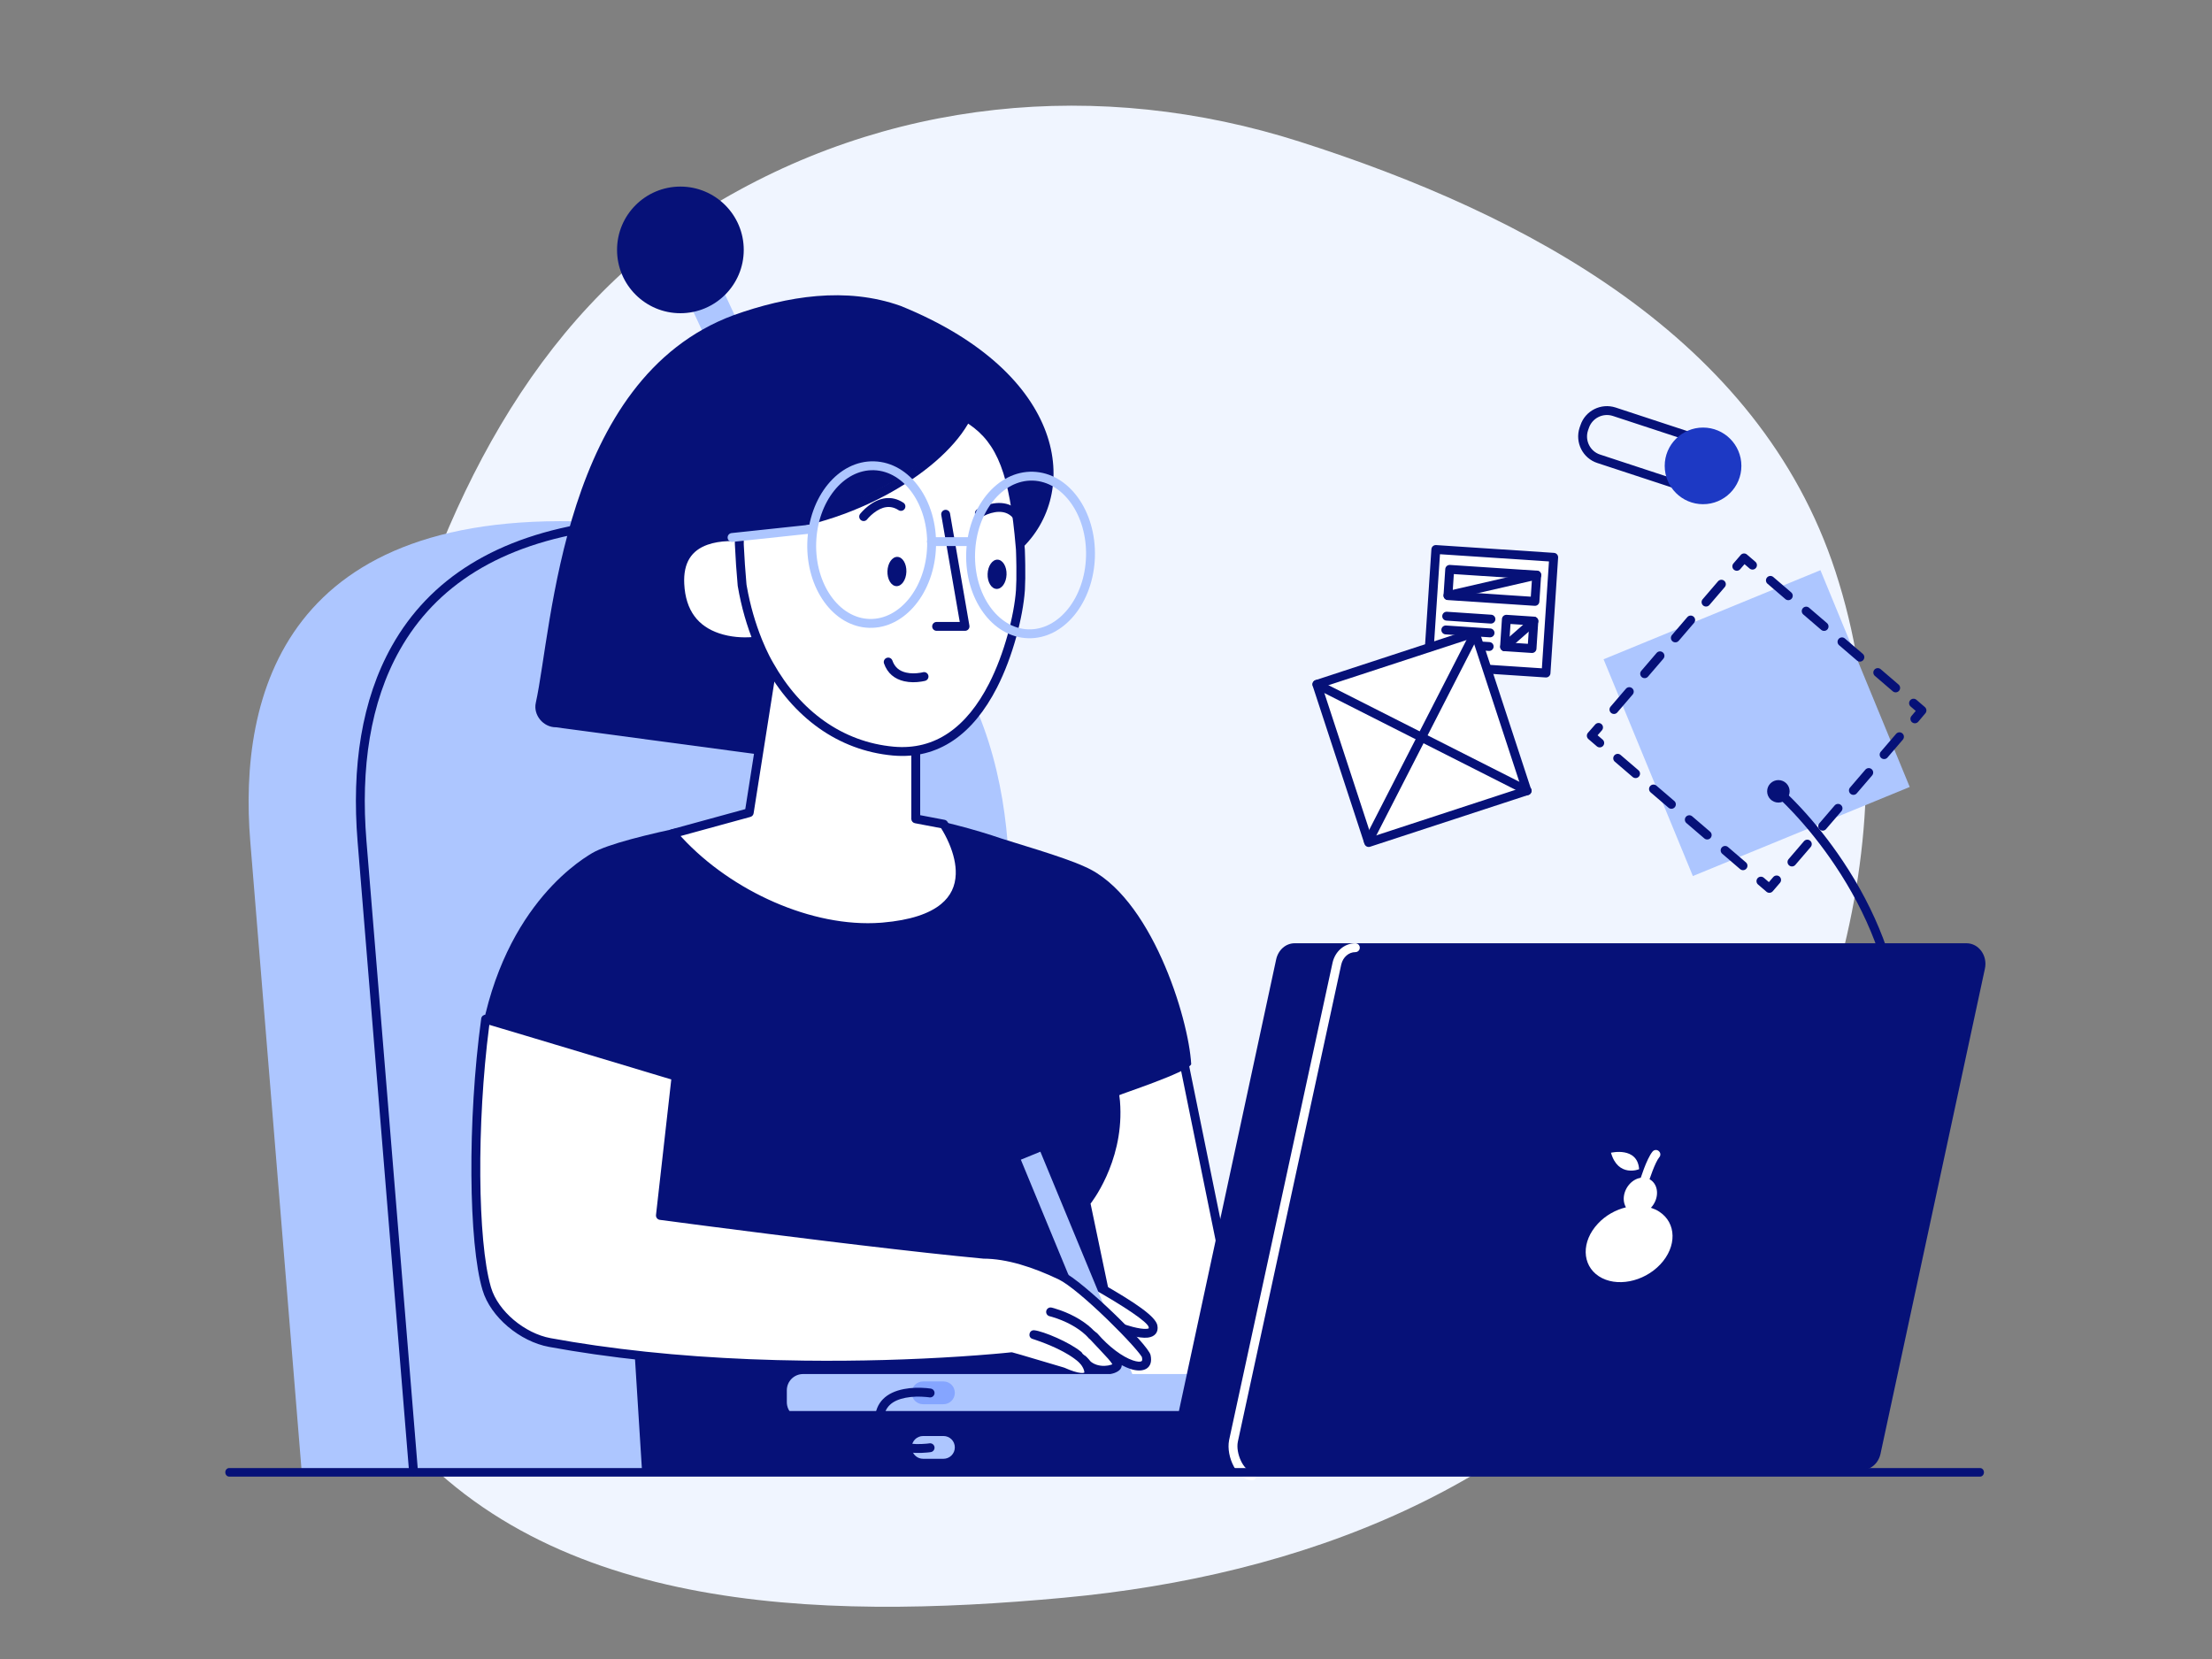 <svg width="1600" height="1200" viewBox="0 0 1600 1200" fill="none" xmlns="http://www.w3.org/2000/svg">
<rect x="0" y="0" width="1600" height="1200" fill="#808080" stroke="none"/>
<g clip-path="url(#clip0)">
<path fill-rule="evenodd" clip-rule="evenodd" d="M279.758 513.497C318.558 367.489 384.181 230.219 509.679 152.096C640.448 70.692 795.636 56.349 940.059 102.458C1104.66 155.01 1272.26 244.104 1327.57 413.221C1385.46 590.214 1324.7 787.435 1212.79 936.333C1106.77 1077.4 940.443 1139.84 769.559 1155.67C591.467 1172.17 388.402 1167.29 278.274 1022.9C172.074 883.664 233.843 686.282 279.758 513.497Z" fill="#F0F5FF"/>
<path fill-rule="evenodd" clip-rule="evenodd" d="M847.716 726.05L891.398 940.592L869.45 1051.45L776.196 1050.16C776.196 1050.16 729.837 837.548 732.514 830.592C735.191 823.637 787.974 720.593 787.974 720.593L847.716 726.05Z" fill="white"/>
<path fill-rule="evenodd" clip-rule="evenodd" d="M788.266 717.396C787.028 717.283 785.844 717.893 785.214 718.949L784.093 721.124L776.431 736.111L765.518 757.506L754.568 779.046C739.695 808.367 730.657 826.476 729.516 829.44C728.589 831.85 730.115 842.115 734.192 863.863L735.358 870.025C738.755 887.839 743.421 910.972 749.077 938.207L751.155 948.186C755.68 969.852 760.511 992.609 765.358 1015.19L769.354 1033.76L773.058 1050.85C773.376 1052.31 774.659 1053.35 776.152 1053.37L869.406 1054.66C870.956 1054.68 872.3 1053.59 872.601 1052.07L894.549 941.215C894.632 940.798 894.63 940.368 894.546 939.952L850.863 725.41C850.58 724.021 849.42 722.982 848.008 722.853L788.266 717.396ZM735.541 831.67L735.633 831.447C736.941 828.343 744.162 813.829 755.504 791.412L763.055 776.517L773.644 755.707L789.843 723.987L845.044 729.029L888.122 940.6L866.818 1048.2L778.793 1046.99L774.808 1028.58C774.065 1025.13 773.292 1021.54 772.494 1017.83L769.077 1001.89C765.668 985.938 762.292 970.014 759.052 954.56L755.085 935.546C749.749 909.833 745.311 887.841 742.011 870.621L740.841 864.46C739.115 855.287 737.793 847.832 736.907 842.238L736.581 840.128C736.182 837.489 735.904 835.369 735.751 833.796L735.695 833.18C735.662 832.793 735.64 832.453 735.627 832.162L735.612 831.615C735.608 831.546 735.593 831.544 735.541 831.67Z" fill="#061178"/>
<path fill-rule="evenodd" clip-rule="evenodd" d="M436.051 377.861C205.326 364.592 172.457 503.162 181.022 608.56C189.801 716.42 218.067 1062.58 218.067 1062.58C216.675 1064.07 767.416 1064.07 765.81 1062.58C765.81 1062.58 737.545 716.42 728.766 608.56C720.201 503.269 664.634 364.592 436.051 377.861Z" fill="#ADC6FF"/>
<path fill-rule="evenodd" clip-rule="evenodd" d="M431.207 377.358C432.963 377.107 434.59 378.327 434.84 380.082C435.091 381.837 433.87 383.463 432.114 383.714C361.815 393.737 315.252 423.815 289.093 470.307C267.799 508.15 260.761 555.494 265.057 608.19L282.424 820.384L302.315 1064.13C302.459 1065.9 301.143 1067.45 299.375 1067.59C297.607 1067.74 296.057 1066.42 295.913 1064.66L258.654 608.714C254.264 554.848 261.484 506.276 283.493 467.16C310.664 418.87 358.988 387.654 431.207 377.358Z" fill="#061178"/>
<path fill-rule="evenodd" clip-rule="evenodd" d="M829.622 1065.57L788.83 870.612C788.83 870.612 812.17 841.507 810.35 800.417C810.243 797.742 810.029 794.96 809.601 792.178C809.815 791.643 858.851 775.7 861.634 769.814C859.814 736.429 832.513 647.51 784.548 626.858C769.13 619.689 731.872 609.095 724.377 606.527C688.939 594.436 614.314 574.961 549.433 587.802C549.433 587.802 450.398 603.959 428.236 617.121C416.138 624.29 356.288 663.025 344.832 770.242C344.618 771.848 448.364 808.336 448.364 808.336L464.424 1064.5" fill="#061178"/>
<path fill-rule="evenodd" clip-rule="evenodd" d="M662.386 538.58V592.295L682.621 596.147C686.154 601.177 725.447 663.025 638.832 670.515C582.301 675.437 519.99 642.266 486.479 602.996L541.938 587.801L558.64 481.761L662.386 538.58Z" fill="white"/>
<path fill-rule="evenodd" clip-rule="evenodd" d="M555.466 481.261L539.086 585.252L485.628 599.9C483.36 600.521 482.507 603.29 484.034 605.079C520.99 648.386 585.025 678.422 639.11 673.713C678.705 670.289 696.99 655.277 697.741 632.514C698.008 624.444 695.996 615.992 692.403 607.576C690.064 602.096 687.264 597.171 685.249 594.303L685.112 594.122C684.636 593.537 683.967 593.136 683.221 592.994L665.597 589.638V538.579C665.597 537.407 664.957 536.328 663.929 535.764L560.183 478.946C558.232 477.877 555.812 479.066 555.466 481.261ZM561.102 486.768L659.173 540.48V592.295L659.179 592.487C659.265 593.945 660.332 595.172 661.784 595.449L680.705 599.05L680.766 599.145C682.463 601.77 684.637 605.743 686.495 610.095C689.75 617.72 691.553 625.294 691.321 632.302C691.037 640.903 687.707 648.186 680.672 653.962C672.131 660.974 658.316 665.608 638.554 667.317L636.994 667.442C587.511 671.097 529.171 644.589 493.327 605.867L492.287 604.732L542.786 590.897C544.004 590.563 544.914 589.547 545.11 588.3L561.102 486.768Z" fill="#061178"/>
<rect width="26.015" height="45.803" transform="matrix(-0.907 0.421 -0.422 -0.907 541.047 248.768)" fill="#ADC6FF"/>
<path fill-rule="evenodd" clip-rule="evenodd" d="M492.152 226.558C517.46 226.558 537.976 206.054 537.976 180.76C537.976 155.467 517.46 134.963 492.152 134.963C466.844 134.963 446.328 155.467 446.328 180.76C446.328 206.054 466.844 226.558 492.152 226.558Z" fill="#061178"/>
<path fill-rule="evenodd" clip-rule="evenodd" d="M530.695 227.949C569.453 214.145 611.958 207.19 651.572 221.314C772.234 270.322 782.084 356.888 738.08 397.656V397.656C733.155 336.236 721.378 313.23 698.787 299.748C679.73 337.092 601.786 380.856 533.586 383.425V383.425C533.479 383.21 535.727 444.63 541.616 443.988C542.794 447.627 555.963 480.049 555.963 480.049L549.003 545.749L402.111 526.06C392.903 526.06 385.623 517.179 387.55 508.405C399.648 453.726 406.179 274.067 530.695 227.949Z" fill="#061178"/>
<path fill-rule="evenodd" clip-rule="evenodd" d="M555.748 461.751L546.755 463.784C546.755 463.784 494.186 471.381 491.723 422.481C489.903 385.351 526.627 386.635 544.506 389.417" fill="white"/>
<path fill-rule="evenodd" clip-rule="evenodd" d="M509.653 387.957C519.741 384.375 532.068 384.233 545.002 386.245C546.754 386.518 547.954 388.159 547.681 389.911C547.408 391.663 545.766 392.862 544.013 392.589C532.041 390.726 520.674 390.857 511.804 394.007C500.231 398.116 494.179 406.947 494.932 422.32C495.918 441.897 505.157 453.065 520.217 458.113C528.294 460.821 536.912 461.414 544.449 460.798L545.061 460.745L545.856 460.662C545.994 460.646 546.102 460.633 546.181 460.623L555.041 458.62C556.771 458.229 558.491 459.314 558.882 461.043C559.259 462.711 558.264 464.368 556.641 464.835L556.458 464.882L547.464 466.915C547.382 466.934 547.299 466.949 547.215 466.961L546.789 467.018C546.346 467.072 545.735 467.135 544.973 467.197C536.643 467.878 527.207 467.228 518.174 464.2C500.705 458.344 489.641 444.97 488.516 422.638C487.623 404.404 495.434 393.006 509.653 387.957Z" fill="#061178"/>
<path fill-rule="evenodd" clip-rule="evenodd" d="M738.081 397.549V397.549C733.156 336.129 721.7 315.371 699.109 301.888C680.373 338.59 611.316 381.392 535.3 383.211C533.801 391.771 534.979 384.174 534.764 393.483C535.193 403.113 535.942 414.135 536.799 423.337C542.687 458.113 555.856 479.942 555.856 479.942V479.942C574.593 513.862 605.213 539.543 646.112 543.288C717.417 549.708 736.475 449.446 738.081 427.189C738.83 416.168 738.081 397.549 738.081 397.549V397.549Z" fill="white"/>
<path fill-rule="evenodd" clip-rule="evenodd" d="M696.247 300.429C687.094 318.359 665.387 337.759 637.172 352.798C606.351 369.227 570.552 379.156 535.222 380.001C533.691 380.038 532.399 381.15 532.135 382.657L531.443 386.602C531.294 387.518 531.257 387.995 531.383 388.622L531.51 389.164C531.522 389.225 531.509 389.21 531.524 389.403L531.552 389.877C531.586 390.648 531.589 391.798 531.552 393.409L531.555 393.626C531.986 403.331 532.74 414.402 533.6 423.634C533.607 423.714 533.617 423.794 533.631 423.873C536.226 439.201 540.372 453.198 545.441 465.6C547.112 469.689 548.78 473.342 550.382 476.534L550.908 477.57L551.429 478.573C552.092 479.834 552.627 480.793 553.008 481.438L553.081 481.561L553.043 481.493C573.722 518.93 606.21 542.858 645.818 546.484C679.054 549.477 703.935 530.89 721.09 497.457C732.69 474.853 739.94 446.031 741.283 427.42L741.35 426.354C741.623 421.627 741.68 415.509 741.578 408.572L741.532 405.953C741.515 405.088 741.496 404.233 741.475 403.391L741.332 398.59L741.289 397.422L741.281 397.293C736.562 338.433 726.087 314.25 700.755 299.132C699.16 298.18 697.091 298.775 696.247 300.429ZM700.293 306.423L700.837 306.786C721.37 320.646 730.346 343.176 734.739 396.106L734.873 397.746L734.936 399.518C734.952 399.991 734.968 400.519 734.986 401.098L735.053 403.551C735.094 405.214 735.129 406.929 735.155 408.666L735.175 410.217C735.251 416.875 735.167 422.676 734.875 426.971C733.592 444.758 726.55 472.748 715.374 494.527C699.295 525.862 676.608 542.811 646.399 540.091C609.438 536.706 578.989 514.518 559.262 479.457L558.61 478.291L558.293 477.744C558.209 477.597 558.114 477.428 558.008 477.237C557.545 476.404 557.022 475.423 556.449 474.298C554.822 471.104 553.109 467.384 551.388 463.172L550.931 462.044C546.392 450.719 542.648 438.025 540.205 424.189L539.985 422.926L539.855 421.502C539.111 413.215 538.457 403.615 538.046 394.953L537.977 393.439L538 392.188C538.03 390.015 537.977 388.949 537.826 388.059L537.766 387.739L538.008 386.339L539.013 386.302C574.186 384.862 609.57 374.787 640.195 358.463C667.718 343.792 689.397 325.012 700.063 306.822L700.293 306.423Z" fill="#061178"/>
<path fill-rule="evenodd" clip-rule="evenodd" d="M683.465 368.812C685.151 368.521 686.757 369.6 687.14 371.244L687.177 371.429L701.203 452.537C701.531 454.436 700.126 456.178 698.229 456.288L698.038 456.294H677.481C675.708 456.294 674.27 454.857 674.27 453.084C674.27 451.374 675.607 449.977 677.293 449.879L677.481 449.874H694.222L680.847 372.522C680.556 370.837 681.636 369.233 683.28 368.85L683.465 368.812Z" fill="#061178"/>
<path fill-rule="evenodd" clip-rule="evenodd" d="M627.928 366.079C635.897 359.836 644.777 357.979 653.432 363.615C654.918 364.582 655.338 366.571 654.37 368.057C653.402 369.542 651.412 369.962 649.925 368.994C643.996 365.133 637.929 366.402 631.892 371.132C630.608 372.137 629.444 373.22 628.427 374.3C628.145 374.599 627.892 374.88 627.67 375.136L627.238 375.653C626.152 377.055 624.135 377.311 622.732 376.226C621.329 375.14 621.073 373.124 622.159 371.722L622.496 371.304C622.806 370.932 623.226 370.455 623.749 369.899C624.976 368.597 626.374 367.297 627.928 366.079Z" fill="#061178"/>
<path fill-rule="evenodd" clip-rule="evenodd" d="M641.412 475.841C643.087 475.257 644.919 476.14 645.503 477.814C647.209 482.7 650.603 485.396 655.444 486.501C658.693 487.243 662.264 487.189 665.639 486.64L666.266 486.531C666.465 486.495 666.655 486.457 666.834 486.42L667.34 486.308L667.547 486.258C669.261 485.798 671.022 486.814 671.482 488.526C671.942 490.238 670.926 491.999 669.213 492.458L668.895 492.539C668.368 492.667 667.614 492.824 666.671 492.977C662.547 493.648 658.189 493.714 654.013 492.761C647.138 491.191 641.924 487.048 639.438 479.929C638.854 478.255 639.737 476.425 641.412 475.841Z" fill="#061178"/>
<path fill-rule="evenodd" clip-rule="evenodd" d="M711.584 366.146C716.392 364.24 721.324 363.344 726.078 364.068C731.137 364.839 735.522 367.425 738.859 372.015C739.901 373.449 739.583 375.457 738.148 376.499C736.713 377.541 734.704 377.223 733.662 375.789C731.353 372.613 728.503 370.932 725.11 370.415C721.657 369.889 717.794 370.591 713.952 372.114C712.902 372.531 711.938 372.976 711.087 373.419L710.599 373.679C710.368 373.806 710.202 373.902 710.109 373.959C708.6 374.89 706.621 374.421 705.69 372.912C704.758 371.403 705.227 369.425 706.737 368.494C707.736 367.879 709.409 367.008 711.584 366.146Z" fill="#061178"/>
<path fill-rule="evenodd" clip-rule="evenodd" d="M655.607 413.629C655.81 407.782 652.908 402.936 649.126 402.805C645.344 402.674 642.114 407.308 641.911 413.155C641.709 419.002 644.611 423.848 648.393 423.979C652.175 424.11 655.405 419.476 655.607 413.629Z" fill="#061178"/>
<path fill-rule="evenodd" clip-rule="evenodd" d="M728.061 415.637C728.263 409.789 725.361 404.944 721.579 404.813C717.797 404.682 714.567 409.316 714.364 415.163C714.162 421.01 717.064 425.856 720.846 425.987C724.628 426.118 727.858 421.484 728.061 415.637Z" fill="#061178"/>
<path fill-rule="evenodd" clip-rule="evenodd" d="M583.947 392.494C582.937 425.587 602.727 453.336 628.657 454.125C654.588 454.915 676.034 428.422 677.045 395.329C678.055 362.236 658.265 334.487 632.335 333.698C606.405 332.909 584.958 359.401 583.947 392.494ZM590.367 392.691C591.279 362.818 610.197 339.448 632.137 340.116C654.078 340.784 671.536 365.262 670.624 395.135C669.712 425.008 650.794 448.377 628.853 447.709C606.913 447.041 589.455 422.564 590.367 392.691Z" fill="#ADC6FF"/>
<path fill-rule="evenodd" clip-rule="evenodd" d="M698.875 400.018C697.864 433.111 717.655 460.86 743.585 461.649C769.515 462.438 790.962 435.946 791.973 402.853C792.983 369.76 773.193 342.011 747.263 341.222C721.332 340.433 699.885 366.925 698.875 400.018ZM705.295 400.215C706.207 370.342 725.125 346.972 747.065 347.64C769.005 348.308 786.463 372.786 785.551 402.659C784.64 432.532 765.721 455.901 743.781 455.233C721.841 454.565 704.383 430.088 705.295 400.215Z" fill="#ADC6FF"/>
<path fill-rule="evenodd" clip-rule="evenodd" d="M700.928 388.561C702.702 388.561 704.14 389.998 704.14 391.771C704.14 393.481 702.803 394.878 701.117 394.976L700.928 394.981H673.733C671.96 394.981 670.521 393.544 670.521 391.771C670.521 390.062 671.859 388.664 673.545 388.566L673.733 388.561H700.928Z" fill="#ADC6FF"/>
<path fill-rule="evenodd" clip-rule="evenodd" d="M587.42 379.377C589.184 379.189 590.766 380.466 590.954 382.228C591.135 383.928 589.954 385.46 588.288 385.735L588.101 385.761L529.857 391.967C528.094 392.155 526.511 390.878 526.323 389.115C526.142 387.415 527.323 385.884 528.989 385.608L529.176 385.583L587.42 379.377Z" fill="#ADC6FF"/>
<path fill-rule="evenodd" clip-rule="evenodd" d="M715.383 911.059C715.383 911.059 761.207 911.808 791.399 928.928C809.386 939.093 832.833 953.218 834.011 959.317C836.259 970.874 807.887 959.424 803.283 957.926" fill="white"/>
<path fill-rule="evenodd" clip-rule="evenodd" d="M715.437 907.849L716.64 907.883L717.948 907.934C718.412 907.954 718.901 907.978 719.416 908.005L719.94 908.033C723.476 908.227 727.412 908.537 731.648 908.989C743.762 910.279 755.882 912.445 767.226 915.699C776.886 918.471 785.554 921.922 792.982 926.134L795.43 927.522C821.456 942.33 835.918 952.244 837.165 958.705C838.15 963.766 835.196 966.964 830.209 967.532C826.982 967.899 822.764 967.294 817.589 965.948C815.927 965.515 814.196 965.012 812.386 964.443L810.888 963.962C808.949 963.323 806.021 962.301 804.132 961.634L802.29 960.979C800.604 960.43 799.682 958.618 800.231 956.932C800.76 955.307 802.465 954.392 804.098 954.821L804.303 954.883C804.736 955.039 810.763 957.18 813.443 958.042C815.476 958.696 817.396 959.263 819.208 959.735C823.509 960.854 826.975 961.37 829.227 961.178L829.826 961.113C831.038 960.966 831.042 960.87 830.859 959.926C830.162 956.318 813.64 945.185 789.816 931.72C782.865 927.779 774.657 924.511 765.453 921.87C754.504 918.729 742.739 916.627 730.968 915.373C727.188 914.97 723.657 914.683 720.453 914.493L719.587 914.443C718.561 914.387 717.636 914.344 716.818 914.314L715.332 914.268C713.558 914.239 712.144 912.779 712.173 911.006C712.202 909.234 713.664 907.82 715.437 907.849Z" fill="#061178"/>
<path fill-rule="evenodd" clip-rule="evenodd" d="M752.535 833.053L738.402 838.831L805.425 1000.94L816.453 1012.6C817.309 1013.57 818.915 1012.93 819.022 1011.64L819.558 995.163L752.535 833.053Z" fill="#ADC6FF"/>
<path fill-rule="evenodd" clip-rule="evenodd" d="M829.086 980.825C827.908 975.582 783.583 930.533 767.309 922.615C756.817 917.586 732.941 907.207 711.314 907.207C710.993 907.207 710.779 907.1 710.458 907.1V907.1C631.658 899.716 477.699 879.172 477.699 879.172L489.048 778.481C489.048 778.481 351.148 736.964 351.255 737.178C340.656 814.863 342.797 901.214 352.112 932.245C357.679 951.078 378.45 967.557 397.721 971.088C558.426 1000.51 731.657 981.36 731.657 981.36C732.406 981.467 768.701 992.274 768.701 992.274C790.971 1002.23 790.114 991.739 783.262 983.5C784.333 984.57 785.296 985.533 786.153 986.71C793.861 993.772 805.96 990.99 807.887 988.315C809.814 985.64 801.249 977.936 790.007 965.738L791.399 966.701C810.028 988.315 832.191 994.628 829.086 980.825Z" fill="white"/>
<path fill-rule="evenodd" clip-rule="evenodd" d="M350.884 733.988L350.664 734.011C350.363 734.052 350.193 734.147 349.232 734.685L349.055 734.839L348.7 735.234L348.38 735.748L348.152 736.352L348.088 736.745L348.074 736.744C337.984 810.691 338.93 899.501 349.036 933.168C354.794 952.644 376.084 970.386 397.143 974.245C407.839 976.204 418.76 977.979 429.891 979.576C477.955 986.473 528.985 989.949 581.396 990.589C620.565 991.068 658.007 989.947 692.233 987.773L697.065 987.458C706.35 986.835 714.722 986.175 722.08 985.515L726.033 985.15C727.057 985.053 728.018 984.96 728.916 984.87L731.457 984.61L749.411 989.895L767.585 995.291L768.383 995.642C779.342 1000.39 786.406 1000.95 789.521 996.569L789.669 996.351C790.292 995.399 790.64 994.338 790.744 993.201L790.75 993.114L790.85 993.151C793.513 994.078 796.381 994.474 799.3 994.372C804.177 994.203 808.739 992.628 810.494 990.191L810.636 989.984C811.132 989.224 811.371 988.429 811.397 987.604L811.397 987.458L811.821 987.681C813.725 988.67 815.579 989.476 817.355 990.082C827.237 993.457 834.379 989.718 832.22 980.121C830.513 972.521 783.817 927.077 768.716 919.729L767.759 919.273C748.938 910.35 729.766 904.204 712.207 904.002L711.474 903.997L711.517 904.005C711.359 903.974 711.273 903.958 711.137 903.939L710.922 903.915L710.698 903.898L704.222 903.279C681.362 901.048 651.799 897.741 617.117 893.587L606.175 892.269C603.407 891.934 600.616 891.594 597.802 891.251C574.667 888.426 550.846 885.431 527.322 882.409L504.663 879.478L481.244 876.404L492.24 778.841C492.407 777.364 491.538 775.976 490.158 775.469L488.434 774.944L386.113 744.194L354.389 734.73L352.372 734.148L351.95 734.041L351.779 734.01L351.506 733.973C351.406 733.965 351.294 733.97 350.884 733.988ZM825.957 981.557L825.952 981.528C826.415 983.585 826.174 984.356 825.637 984.637C824.66 985.149 822.442 985.035 819.432 984.007C811.889 981.431 802.198 974.311 793.833 964.606C793.655 964.399 793.452 964.216 793.228 964.061L791.836 963.098C788.684 960.917 785.048 965.094 787.645 967.912L788.773 969.121C792.014 972.577 799.781 980.779 801.466 982.709L801.747 983.032C803.029 984.517 803.923 985.68 804.462 986.559L804.601 986.794L804.472 986.855C804.245 986.956 803.991 987.056 803.714 987.152C802.409 987.603 800.779 987.897 799.077 987.956L798.654 987.966C794.853 988.014 791.3 986.913 788.618 984.605L788.537 984.532L788.472 984.446C787.734 983.475 787.018 982.714 785.534 981.23C782.642 978.34 778.178 982.408 780.793 985.552C782.301 987.366 783.429 989.24 783.978 990.807C784.397 992.003 784.392 992.699 784.285 992.848L784.264 992.863C784.231 992.882 784.152 992.918 783.984 992.968C783.48 993.118 782.698 993.168 781.648 993.065C778.943 992.801 775.043 991.592 770.013 989.344L769.818 989.264L768.042 988.729L738.491 979.977C734.369 978.771 732.455 978.231 732.112 978.182C731.911 978.154 731.708 978.144 731.506 978.154L731.07 978.195L728.804 978.429L725.424 978.759C724.207 978.874 722.9 978.995 721.506 979.12L718.459 979.388C711.218 980.014 703.066 980.635 694.092 981.22C659.409 983.48 621.338 984.657 581.475 984.17C529.326 983.533 478.569 980.076 430.804 973.221C419.753 971.636 408.914 969.874 398.301 967.93C379.539 964.492 360.24 948.409 355.193 931.336L354.902 930.341C345.574 897.626 344.599 813.49 353.853 742.016L353.948 741.293L380.358 749.172L430.229 764.142L485.556 780.782L474.508 878.812C474.319 880.487 475.456 882.01 477.091 882.324L478.822 882.56L501.125 885.492C505.148 886.017 509.346 886.562 513.701 887.126C541.35 890.705 569.665 894.283 597.023 897.624L610.91 899.308L622.149 900.654C657.221 904.828 686.802 908.094 709.241 910.209L710.278 910.304L710.257 910.301C710.655 910.38 710.909 910.417 711.315 910.417C728.2 910.417 747.295 916.582 765.921 925.51C772.773 928.844 786.284 940.144 801.083 954.503L801.618 955.023C807.847 961.085 813.772 967.186 818.319 972.204L819.619 973.651C821.526 975.795 823.087 977.645 824.223 979.11L824.62 979.63C824.996 980.129 825.307 980.566 825.55 980.935L825.665 981.113C825.858 981.417 825.96 981.614 825.957 981.557Z" fill="#061178"/>
<path fill-rule="evenodd" clip-rule="evenodd" d="M748.144 962.222C754.494 962.857 773.905 970.93 782.137 977.956C782.5 978.266 782.777 978.639 782.966 979.046L783.018 979.17L783.06 979.202C785.133 980.893 786.911 982.636 788.364 984.435L788.693 984.851C789.78 986.252 789.524 988.269 788.122 989.355C786.72 990.441 784.702 990.185 783.615 988.784C780.431 984.677 774.715 980.596 767.227 976.763C762.786 974.489 758.007 972.444 753.226 970.667C751.551 970.044 749.998 969.5 748.606 969.039L747.326 968.623L746.897 968.49C743.175 967.367 744.277 961.836 748.144 962.222Z" fill="#061178"/>
<path fill-rule="evenodd" clip-rule="evenodd" d="M756.794 948.215C757.194 946.487 758.919 945.411 760.647 945.81L761.086 945.918C761.378 945.992 761.747 946.09 762.187 946.214L762.46 946.291C763.841 946.685 765.374 947.174 767.022 947.764C771.728 949.449 776.435 951.613 780.849 954.315C785.18 956.966 789.001 960.003 792.166 963.465C793.362 964.774 793.271 966.804 791.961 968C790.652 969.196 788.62 969.105 787.424 967.796C784.694 964.811 781.34 962.144 777.494 959.79C773.488 957.338 769.172 955.354 764.855 953.808C763.534 953.335 762.297 952.934 761.171 952.602L760.695 952.464C760.35 952.365 760.037 952.28 759.759 952.207L759.2 952.065C757.472 951.666 756.395 949.942 756.794 948.215Z" fill="#061178"/>
<path fill-rule="evenodd" clip-rule="evenodd" d="M949.962 1025.98H580.91C574.379 1025.98 569.133 1020.74 569.133 1014.21V1005.65C569.133 999.123 574.379 993.879 580.91 993.879H949.962C956.493 993.879 961.74 999.123 961.74 1005.65V1014.21C961.74 1020.74 956.386 1025.98 949.962 1025.98Z" fill="#ADC6FF"/>
<path fill-rule="evenodd" clip-rule="evenodd" d="M1422.44 682.286H936.471C930.048 682.286 924.587 687.101 923.088 693.949L852.747 1020.63H549.753C549.753 1020.63 541.402 1063.75 590.117 1063.75C638.831 1063.75 960.24 1063.75 960.24 1063.75L960.026 1063.22H1346.85C1353.27 1063.22 1358.74 1058.4 1360.23 1051.55L1435.71 700.797C1437.86 691.381 1431.33 682.286 1422.44 682.286Z" fill="#061178"/>
<path fill-rule="evenodd" clip-rule="evenodd" d="M1174.48 867.187C1174.48 860.018 1179.83 853.17 1186.47 851.993C1193.11 850.816 1198.57 855.631 1198.57 862.8C1198.57 866.866 1196.85 870.719 1194.18 873.608C1196.32 874.357 1198.46 875.213 1200.28 876.497C1212.7 884.629 1213.02 901.75 1200.92 914.59C1188.82 927.43 1168.91 931.283 1156.49 923.15C1144.07 915.018 1143.75 897.897 1155.85 885.057C1161.41 879.065 1168.7 875.106 1176.08 873.287C1175.12 871.575 1174.48 869.542 1174.48 867.187Z" fill="white"/>
<path fill-rule="evenodd" clip-rule="evenodd" d="M1165.27 833.803C1165.27 833.803 1184.43 829.202 1185.61 845.68C1185.72 845.787 1170.41 851.886 1165.27 833.803Z" fill="white"/>
<path fill-rule="evenodd" clip-rule="evenodd" d="M1188.82 859.376C1188.5 859.376 1188.18 859.376 1187.86 859.269C1186.15 858.734 1185.18 857.022 1185.72 855.31C1186.25 853.598 1190.96 838.189 1195.35 832.946C1196.53 831.555 1198.57 831.448 1199.85 832.625C1201.24 833.802 1201.35 835.835 1200.17 837.119C1197.17 840.757 1193.11 852.849 1191.82 857.129C1191.5 858.413 1190.21 859.376 1188.82 859.376Z" fill="white"/>
<path fill-rule="evenodd" clip-rule="evenodd" d="M682.408 1015.71H667.74C663.136 1015.71 659.496 1012.07 659.496 1007.47V1007.47C659.496 1002.87 663.136 999.229 667.74 999.229H682.408C687.012 999.229 690.652 1002.87 690.652 1007.47V1007.47C690.652 1012.07 686.905 1015.71 682.408 1015.71Z" fill="#85A5FF"/>
<path fill-rule="evenodd" clip-rule="evenodd" d="M682.408 1055.19H667.74C663.136 1055.19 659.496 1051.55 659.496 1046.95V1046.95C659.496 1042.35 663.136 1038.71 667.74 1038.71H682.408C687.012 1038.71 690.652 1042.35 690.652 1046.95V1046.95C690.652 1051.55 686.905 1055.19 682.408 1055.19Z" fill="#ADC6FF"/>
<path fill-rule="evenodd" clip-rule="evenodd" d="M653.792 1004.74C659.097 1003.71 664.654 1003.59 669.864 1004.02L670.684 1004.1C671.882 1004.21 672.77 1004.32 673.279 1004.41C675.031 1004.69 676.223 1006.33 675.943 1008.08C675.672 1009.77 674.13 1010.94 672.45 1010.77L671.724 1010.67C671.248 1010.61 670.696 1010.55 670.077 1010.49C665.194 1010.02 659.907 1010.09 655.018 1011.04C645.262 1012.94 639.662 1017.76 639.274 1026.64L639.26 1027.05L639.259 1027.61C639.494 1036.84 645.115 1041.78 655.018 1043.7C659.907 1044.65 665.194 1044.72 670.077 1044.26L670.787 1044.18C671.012 1044.16 671.227 1044.13 671.429 1044.11L672.066 1044.03C672.157 1044.01 672.223 1044 672.263 1044C674.015 1043.72 675.662 1044.91 675.943 1046.66C676.223 1048.41 675.031 1050.06 673.279 1050.34L672.646 1050.43C672.206 1050.49 671.645 1050.55 670.977 1050.62L670.684 1050.65C665.24 1051.16 659.376 1051.09 653.792 1050C641.372 1047.59 633.346 1040.64 632.85 1028.13L632.836 1027.69L632.837 1026.97C633.16 1014.27 641.227 1007.18 653.792 1004.74Z" fill="#061178"/>
<path fill-rule="evenodd" clip-rule="evenodd" d="M980.368 682.286C982.142 682.286 983.58 683.723 983.58 685.496C983.58 687.205 982.243 688.603 980.557 688.7L980.368 688.706C975.629 688.706 971.482 692.252 970.198 697.52L970.124 697.839L895.395 1042.7C893.578 1051.21 899.66 1064 905.44 1064.28L905.637 1064.29C907.411 1064.29 908.849 1065.73 908.849 1067.5C908.849 1069.27 907.411 1070.71 905.637 1070.71C894.946 1070.71 886.699 1053.78 889.041 1041.72L889.115 1041.35L963.847 696.473C965.663 688.177 972.4 682.286 980.368 682.286Z" fill="white"/>
<rect width="85.436" height="83.89" transform="matrix(0.998 0.066 -0.066 0.998 1038.57 397.468)" fill="white"/>
<path fill-rule="evenodd" clip-rule="evenodd" d="M1124.04 399.907L1038.79 394.267C1037.02 394.15 1035.49 395.489 1035.37 397.258L1029.82 480.967C1029.7 482.736 1031.04 484.265 1032.81 484.382L1118.06 490.023C1119.83 490.14 1121.36 488.801 1121.48 487.032L1127.03 403.322C1127.14 401.553 1125.81 400.024 1124.04 399.907ZM1120.41 406.101L1115.28 483.404L1036.44 478.188L1041.57 400.885L1120.41 406.101Z" fill="#061178"/>
<path fill-rule="evenodd" clip-rule="evenodd" d="M1109.68 446.038L1089.81 444.725C1088.04 444.608 1086.51 445.947 1086.39 447.716L1085.08 467.575C1084.96 469.344 1086.3 470.873 1088.07 470.99L1107.94 472.304C1109.71 472.421 1111.24 471.082 1111.36 469.313L1112.67 449.453C1112.79 447.684 1111.45 446.155 1109.68 446.038ZM1106.05 452.232L1105.16 465.686L1091.7 464.795L1092.59 451.342L1106.05 452.232Z" fill="#061178"/>
<path fill-rule="evenodd" clip-rule="evenodd" d="M1107.37 446.927C1108.7 445.757 1110.73 445.889 1111.9 447.221C1113.03 448.502 1112.95 450.426 1111.76 451.612L1111.61 451.751L1090.52 470.263C1089.18 471.433 1087.15 471.301 1085.98 469.969C1084.86 468.688 1084.94 466.763 1086.13 465.577L1086.28 465.439L1107.37 446.927Z" fill="#061178"/>
<path fill-rule="evenodd" clip-rule="evenodd" d="M1111.74 412.792L1048.82 408.63C1047.05 408.513 1045.52 409.852 1045.4 411.621L1044.14 430.627C1044.02 432.396 1045.36 433.926 1047.13 434.043L1110.05 438.204C1111.82 438.322 1113.35 436.982 1113.47 435.213L1114.73 416.207C1114.85 414.438 1113.51 412.909 1111.74 412.792ZM1108.11 418.987L1107.27 431.587L1050.76 427.848L1051.6 415.248L1108.11 418.987Z" fill="#061178"/>
<path fill-rule="evenodd" clip-rule="evenodd" d="M1045.16 462.393L1045.35 462.4L1077.36 464.433C1079.13 464.545 1080.47 466.071 1080.36 467.84C1080.25 469.546 1078.83 470.856 1077.14 470.847L1076.95 470.84L1044.94 468.807C1043.17 468.695 1041.82 467.169 1041.94 465.4C1042.05 463.694 1043.47 462.384 1045.16 462.393Z" fill="#061178"/>
<path fill-rule="evenodd" clip-rule="evenodd" d="M1046 452.449L1078.01 454.589C1079.78 454.708 1081.12 456.238 1081 458.006C1080.89 459.712 1079.46 461.017 1077.77 461.002L1077.58 460.995L1045.57 458.855C1043.8 458.737 1042.46 457.207 1042.58 455.438C1042.69 453.732 1044.12 452.427 1045.81 452.442L1046 452.449Z" fill="#061178"/>
<path fill-rule="evenodd" clip-rule="evenodd" d="M1046.64 442.498L1078.65 444.638C1080.42 444.756 1081.76 446.286 1081.64 448.055C1081.53 449.761 1080.1 451.066 1078.41 451.051L1078.23 451.044L1046.21 448.904C1044.44 448.786 1043.1 447.256 1043.22 445.487C1043.34 443.781 1044.76 442.476 1046.45 442.491L1046.64 442.498Z" fill="#061178"/>
<path fill-rule="evenodd" clip-rule="evenodd" d="M1110.91 412.826C1112.64 412.428 1114.36 413.507 1114.76 415.234C1115.14 416.901 1114.15 418.562 1112.53 419.035L1112.35 419.082L1048.11 433.849C1046.38 434.246 1044.66 433.168 1044.26 431.44C1043.88 429.774 1044.87 428.112 1046.49 427.64L1046.67 427.592L1110.91 412.826Z" fill="#061178"/>
<path fill-rule="evenodd" clip-rule="evenodd" d="M1143.16 307.636L1142.54 309.38C1139.07 320.037 1144.83 331.469 1155.39 334.902L1227.65 358.653C1238.22 362.09 1249.55 356.37 1253.11 345.823L1253.74 344.046C1257.21 333.39 1251.45 321.957 1240.89 318.524L1168.62 294.77C1158.03 291.327 1146.59 297.083 1143.16 307.636ZM1166.63 300.875L1238.89 324.627C1246.07 326.962 1250 334.763 1247.65 341.985L1247.04 343.728C1244.58 350.991 1236.85 354.895 1229.65 352.552L1157.39 328.8C1150.2 326.465 1146.27 318.663 1148.62 311.442L1149.24 309.698C1151.6 302.453 1159.41 298.526 1166.63 300.875Z" fill="#061178"/>
<path fill-rule="evenodd" clip-rule="evenodd" d="M1231.86 364.699C1247.18 364.699 1259.59 352.291 1259.59 336.985C1259.59 321.679 1247.18 309.271 1231.86 309.271C1216.55 309.271 1204.13 321.679 1204.13 336.985C1204.13 352.291 1216.55 364.699 1231.86 364.699Z" fill="#1D39C4"/>
<rect width="169.511" height="169.58" transform="matrix(0.381 0.925 -0.925 0.38 1316.77 412.435)" fill="#ADC6FF"/>
<path fill-rule="evenodd" clip-rule="evenodd" d="M1282.64 634.396C1283.8 633.051 1285.83 632.898 1287.17 634.054C1288.46 635.165 1288.65 637.082 1287.64 638.423L1287.51 638.581L1282.27 644.68C1281.15 645.973 1279.24 646.164 1277.89 645.15L1277.74 645.022L1271.63 639.779C1270.29 638.623 1270.14 636.596 1271.29 635.252C1272.4 633.959 1274.32 633.768 1275.66 634.783L1275.82 634.91L1279.49 638.061L1282.64 634.396Z" fill="#061178"/>
<path fill-rule="evenodd" clip-rule="evenodd" d="M1262.86 623.78L1249.91 612.677C1248.57 611.523 1246.54 611.678 1245.38 613.023C1244.23 614.369 1244.38 616.396 1245.73 617.55L1258.68 628.653C1260.03 629.807 1262.05 629.652 1263.21 628.306C1264.36 626.96 1264.21 624.934 1262.86 623.78ZM1236.96 601.574L1224.01 590.471C1222.66 589.317 1220.64 589.472 1219.48 590.818C1218.33 592.164 1218.48 594.19 1219.83 595.344L1232.78 606.447C1234.13 607.601 1236.15 607.446 1237.31 606.101C1238.46 604.755 1238.31 602.728 1236.96 601.574ZM1211.06 579.369L1198.11 568.266C1196.76 567.112 1194.73 567.267 1193.58 568.613C1192.42 569.958 1192.58 571.985 1193.93 573.139L1206.88 584.242C1208.22 585.396 1210.25 585.241 1211.41 583.895C1212.56 582.55 1212.41 580.523 1211.06 579.369ZM1185.16 557.163L1172.21 546.061C1170.86 544.906 1168.83 545.062 1167.68 546.407C1166.52 547.753 1166.68 549.78 1168.02 550.934L1180.97 562.036C1182.32 563.191 1184.35 563.036 1185.5 561.69C1186.66 560.344 1186.5 558.318 1185.16 557.163Z" fill="#061178"/>
<path fill-rule="evenodd" clip-rule="evenodd" d="M1153.86 524.054C1155.03 522.72 1157.06 522.584 1158.39 523.752C1159.68 524.874 1159.85 526.793 1158.82 528.125L1158.69 528.282L1155.58 531.837L1159.23 534.969C1160.52 536.08 1160.71 537.997 1159.7 539.338L1159.57 539.496C1158.46 540.788 1156.54 540.98 1155.2 539.965L1155.04 539.837L1148.94 534.594C1147.64 533.476 1147.45 531.544 1148.48 530.204L1148.61 530.046L1153.86 524.054Z" fill="#061178"/>
<path fill-rule="evenodd" clip-rule="evenodd" d="M1169.85 515.309L1180.95 502.359C1182.11 501.013 1181.95 498.987 1180.6 497.833C1179.26 496.68 1177.23 496.836 1176.07 498.182L1164.97 511.132C1163.82 512.478 1163.97 514.504 1165.32 515.658C1166.67 516.812 1168.7 516.655 1169.85 515.309ZM1192.05 489.41L1203.16 476.46C1204.31 475.114 1204.15 473.088 1202.81 471.934C1201.46 470.781 1199.43 470.937 1198.28 472.283L1187.18 485.233C1186.02 486.579 1186.18 488.605 1187.52 489.759C1188.87 490.913 1190.9 490.756 1192.05 489.41ZM1214.26 463.511L1225.36 450.561C1226.51 449.215 1226.36 447.188 1225.01 446.035C1223.66 444.881 1221.64 445.037 1220.48 446.384L1209.38 459.333C1208.23 460.68 1208.38 462.706 1209.73 463.86C1211.08 465.013 1213.1 464.857 1214.26 463.511ZM1236.46 437.611L1247.56 424.662C1248.72 423.315 1248.56 421.289 1247.21 420.135C1245.87 418.982 1243.84 419.138 1242.69 420.484L1231.58 433.434C1230.43 434.78 1230.59 436.807 1231.93 437.96C1233.28 439.114 1235.31 438.958 1236.46 437.611Z" fill="#061178"/>
<path fill-rule="evenodd" clip-rule="evenodd" d="M1259.09 401.449C1260.2 400.156 1262.11 399.965 1263.46 400.98L1263.61 401.107L1269.72 406.351C1271.06 407.506 1271.22 409.533 1270.06 410.877C1268.95 412.17 1267.03 412.361 1265.69 411.347L1265.53 411.219L1261.86 408.067L1258.71 411.734C1257.6 413.026 1255.68 413.217 1254.34 412.203L1254.18 412.075C1252.89 410.964 1252.7 409.047 1253.71 407.706L1253.84 407.548L1259.09 401.449Z" fill="#061178"/>
<path fill-rule="evenodd" clip-rule="evenodd" d="M1278.49 422.242L1291.43 433.352C1292.78 434.508 1294.8 434.354 1295.96 433.009C1297.12 431.664 1296.96 429.637 1295.62 428.482L1282.67 417.371C1281.33 416.216 1279.3 416.37 1278.14 417.715C1276.99 419.06 1277.14 421.086 1278.49 422.242ZM1304.37 444.463L1317.32 455.574C1318.66 456.729 1320.69 456.575 1321.85 455.23C1323 453.886 1322.85 451.859 1321.5 450.704L1308.56 439.593C1307.21 438.438 1305.19 438.592 1304.03 439.937C1302.87 441.281 1303.03 443.308 1304.37 444.463ZM1330.26 466.685L1343.21 477.796C1344.55 478.951 1346.58 478.797 1347.74 477.452C1348.89 476.107 1348.74 474.081 1347.39 472.925L1334.45 461.815C1333.1 460.659 1331.07 460.813 1329.92 462.158C1328.76 463.503 1328.92 465.53 1330.26 466.685ZM1356.15 488.907L1369.09 500.018C1370.44 501.173 1372.47 501.019 1373.62 499.674C1374.78 498.329 1374.63 496.303 1373.28 495.147L1360.34 484.037C1358.99 482.881 1356.96 483.035 1355.81 484.38C1354.65 485.725 1354.8 487.752 1356.15 488.907Z" fill="#061178"/>
<path fill-rule="evenodd" clip-rule="evenodd" d="M1381.67 506.527C1382.79 505.234 1384.7 505.043 1386.05 506.058L1386.2 506.185L1392.31 511.428C1393.59 512.532 1393.79 514.431 1392.8 515.772L1392.67 515.93L1387.53 522.029C1386.39 523.386 1384.36 523.559 1383.01 522.417C1381.7 521.319 1381.49 519.405 1382.49 518.053L1382.62 517.894L1385.71 514.224L1382.02 511.054C1380.72 509.942 1380.53 508.026 1381.55 506.685L1381.67 506.527Z" fill="#061178"/>
<path fill-rule="evenodd" clip-rule="evenodd" d="M1371.5 530.819L1360.39 543.762C1359.24 545.108 1359.39 547.135 1360.74 548.289C1362.09 549.443 1364.11 549.288 1365.27 547.942L1376.38 534.999C1377.53 533.653 1377.38 531.627 1376.03 530.472C1374.68 529.318 1372.66 529.473 1371.5 530.819ZM1349.28 556.706L1338.17 569.65C1337.02 570.995 1337.18 573.022 1338.52 574.176C1339.87 575.331 1341.9 575.175 1343.05 573.83L1354.16 560.886C1355.31 559.54 1355.16 557.514 1353.81 556.36C1352.47 555.205 1350.44 555.36 1349.28 556.706ZM1327.07 582.593L1315.96 595.537C1314.8 596.883 1314.96 598.909 1316.3 600.063C1317.65 601.218 1319.68 601.063 1320.83 599.717L1331.94 586.773C1333.1 585.428 1332.94 583.401 1331.59 582.247C1330.25 581.093 1328.22 581.248 1327.07 582.593ZM1304.85 608.48L1293.74 621.424C1292.58 622.77 1292.74 624.796 1294.09 625.951C1295.43 627.105 1297.46 626.95 1298.61 625.604L1309.72 612.66C1310.88 611.315 1310.72 609.288 1309.38 608.134C1308.03 606.98 1306 607.135 1304.85 608.48Z" fill="#061178"/>
<path fill-rule="evenodd" clip-rule="evenodd" d="M1283.5 570.192C1284.65 568.848 1286.68 568.697 1288.03 569.853L1288.76 570.504L1289.08 570.786C1289.91 571.536 1290.87 572.425 1291.95 573.45L1293.11 574.569C1295.87 577.237 1298.89 580.3 1302.1 583.745C1312.58 594.981 1323.06 607.986 1332.83 622.611C1356.53 658.066 1372.33 697.159 1376.52 739.088C1381.81 792.076 1368.09 846.172 1331.75 900.433C1330.76 901.906 1328.77 902.301 1327.29 901.315C1325.82 900.328 1325.42 898.335 1326.41 896.861C1361.93 843.833 1375.27 791.224 1370.13 739.726C1366.05 698.943 1350.65 660.816 1327.49 626.178C1317.92 611.855 1307.66 599.117 1297.4 588.123C1293.82 584.281 1290.5 580.934 1287.52 578.101L1286.4 577.048C1286.16 576.827 1285.93 576.615 1285.71 576.411L1284.77 575.551C1284.3 575.129 1283.99 574.851 1283.84 574.719C1282.49 573.563 1282.34 571.536 1283.5 570.192Z" fill="#061178"/>
<path fill-rule="evenodd" clip-rule="evenodd" d="M1286.36 580.525C1290.85 580.525 1294.5 576.884 1294.5 572.393C1294.5 567.902 1290.85 564.261 1286.36 564.261C1281.87 564.261 1278.22 567.902 1278.22 572.393C1278.22 576.884 1281.87 580.525 1286.36 580.525Z" fill="#061178"/>
<rect width="120.436" height="120.38" transform="matrix(0.95 -0.311 0.311 0.95 952.508 495.023)" fill="white"/>
<path fill-rule="evenodd" clip-rule="evenodd" d="M1065.96 454.51L951.509 491.959C949.823 492.51 948.904 494.323 949.457 496.008L986.953 610.417C987.505 612.102 989.319 613.021 991.005 612.47L1105.45 575.021C1107.14 574.469 1108.06 572.656 1107.51 570.971L1070.01 456.562C1069.46 454.877 1067.64 453.958 1065.96 454.51ZM1064.9 461.61L1100.4 569.918L992.057 605.369L956.56 497.061L1064.9 461.61Z" fill="#061178"/>
<path fill-rule="evenodd" clip-rule="evenodd" d="M1064.23 456.115C1065.04 454.537 1066.98 453.913 1068.55 454.721C1070.07 455.499 1070.71 457.321 1070.03 458.864L1069.95 459.041L992.649 609.916C991.84 611.494 989.905 612.118 988.326 611.31C986.805 610.532 986.17 608.71 986.847 607.167L986.931 606.99L1064.23 456.115Z" fill="#061178"/>
<path fill-rule="evenodd" clip-rule="evenodd" d="M949.773 493.579C950.545 492.056 952.365 491.413 953.912 492.082L954.089 492.165L1106.12 569.101C1107.7 569.902 1108.34 571.833 1107.54 573.415C1106.76 574.938 1104.94 575.581 1103.4 574.912L1103.22 574.828L951.187 497.893C949.605 497.092 948.972 495.161 949.773 493.579Z" fill="#061178"/>
<path fill-rule="evenodd" clip-rule="evenodd" d="M1432.27 1061.88C1433.8 1061.88 1435.04 1063.26 1435.04 1064.97C1435.04 1066.62 1433.89 1067.96 1432.43 1068.06L1432.27 1068.06H165.732C164.203 1068.06 162.963 1066.68 162.963 1064.97C162.963 1063.32 164.116 1061.98 165.569 1061.88L165.732 1061.88H1432.27Z" fill="#061178"/>
</g>
<defs>
<clipPath id="clip0">
<rect width="1600" height="1200" fill="white"/>
</clipPath>
</defs>
</svg>
